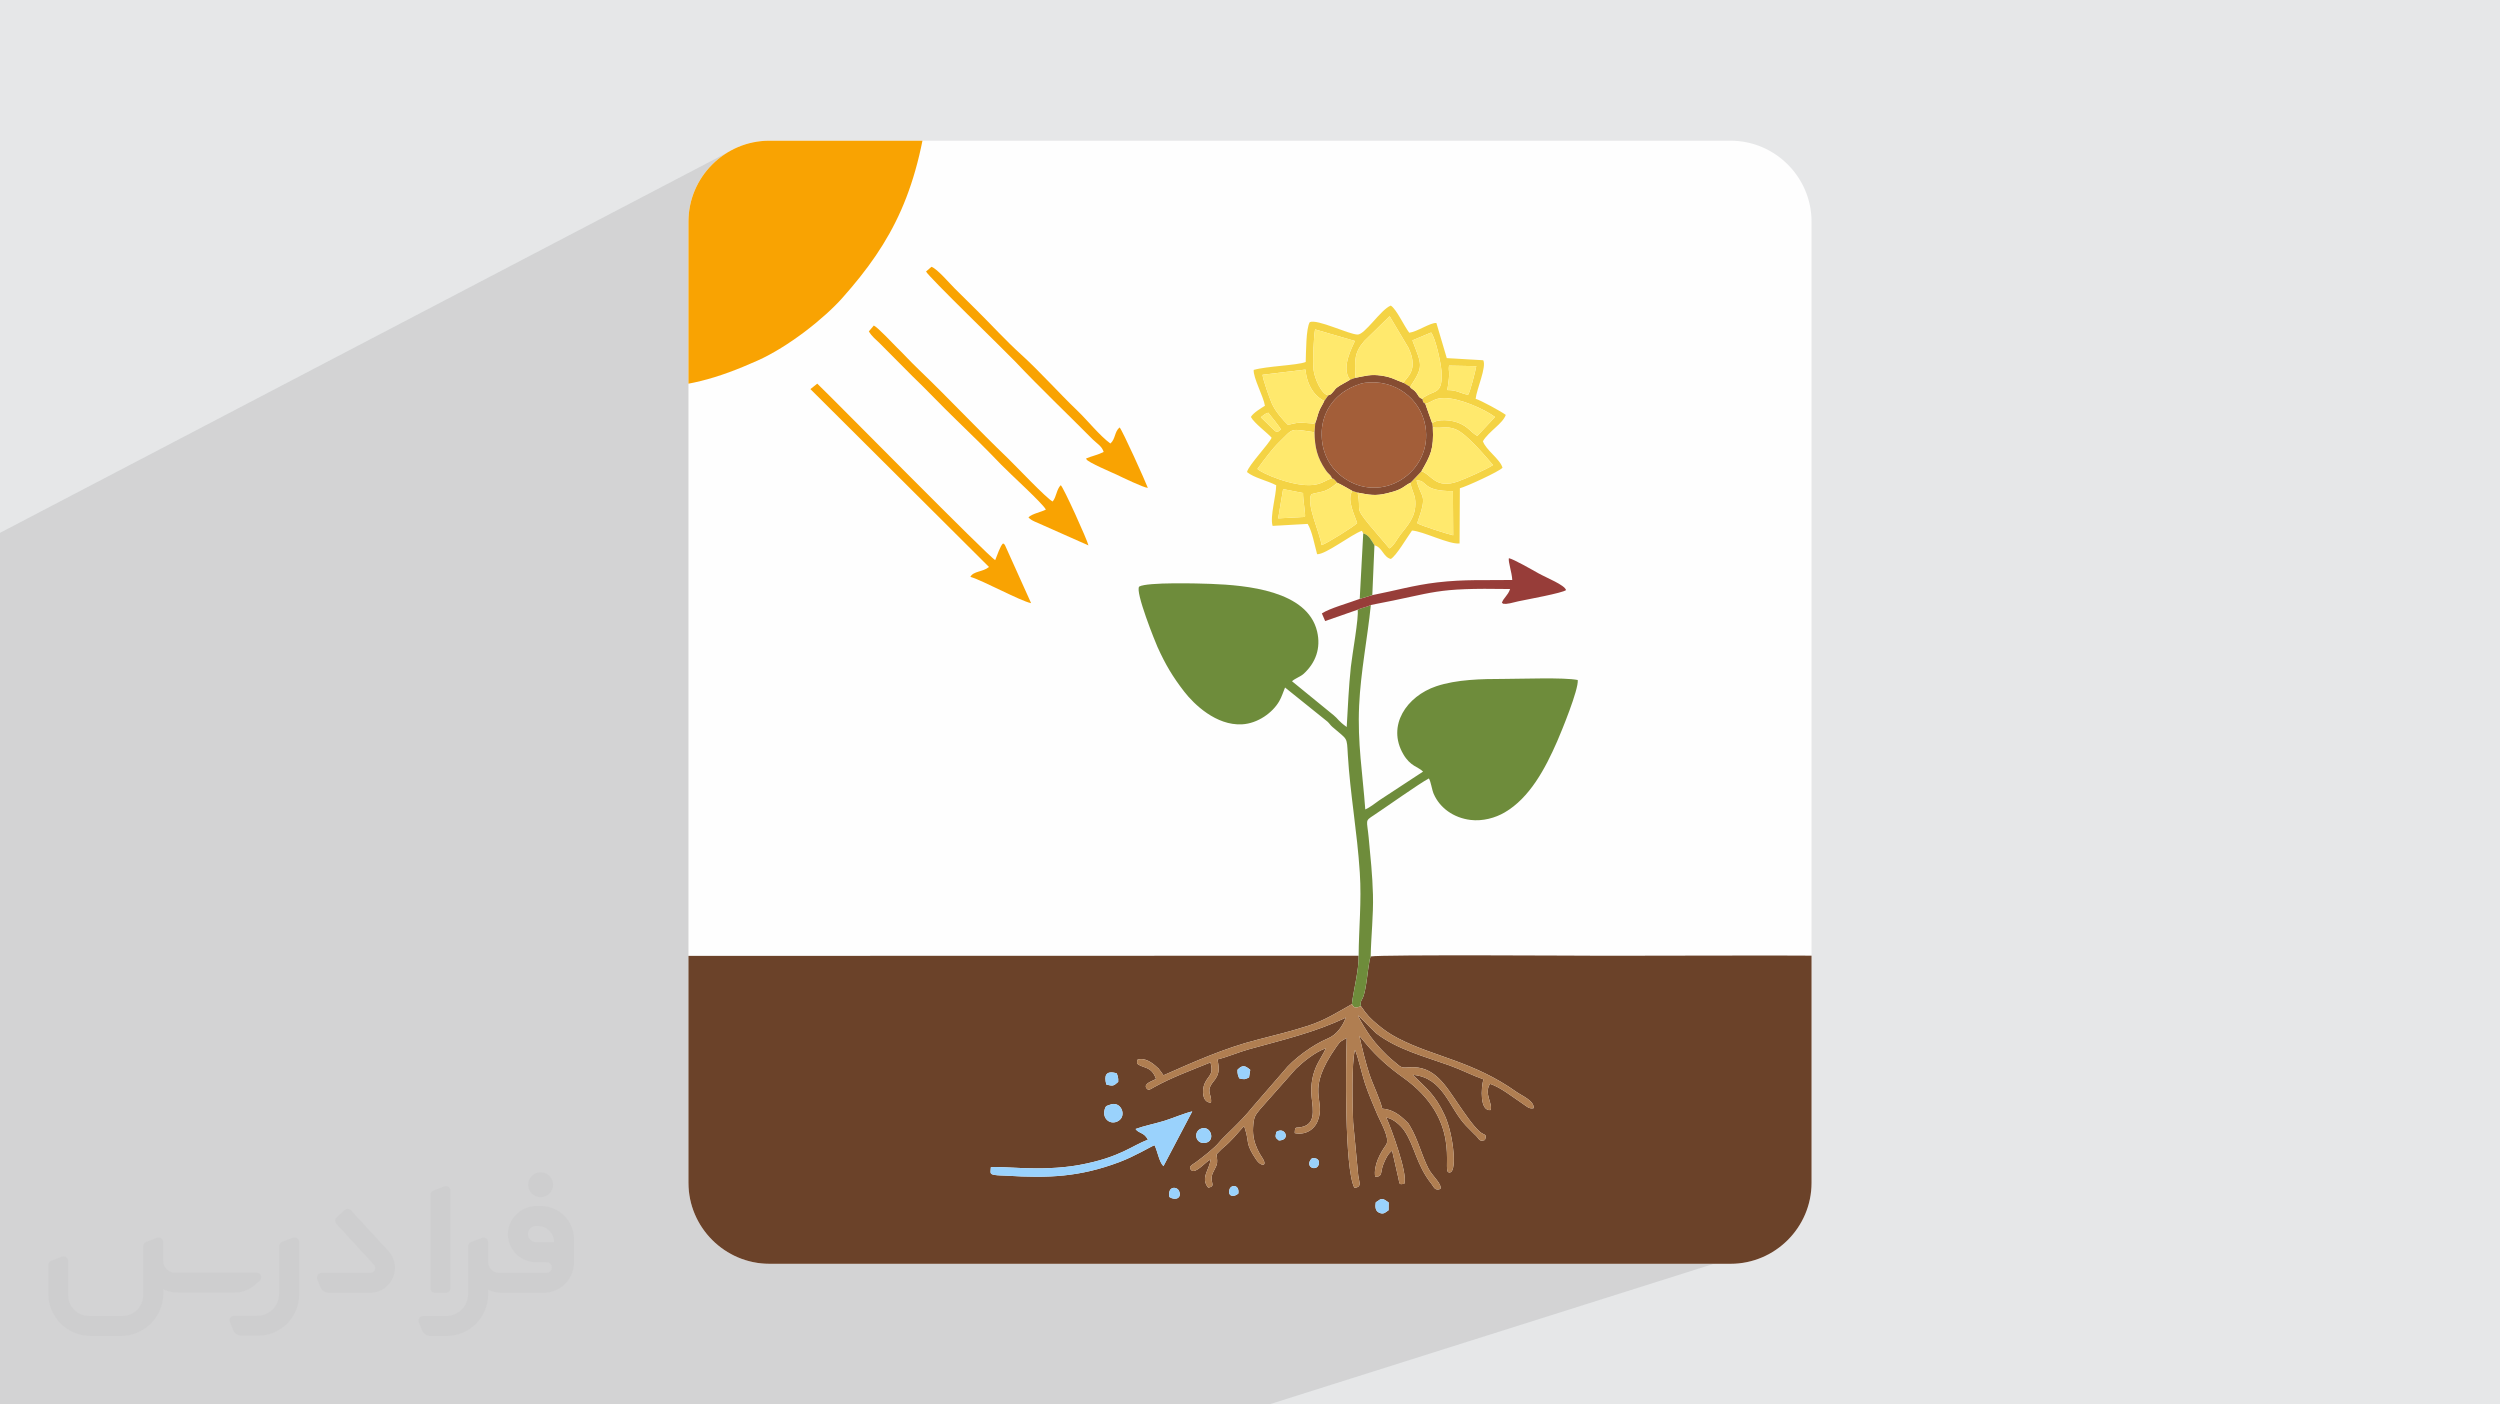 <?xml version="1.0" encoding="UTF-8"?>
<!DOCTYPE svg PUBLIC "-//W3C//DTD SVG 1.0//EN" "http://www.w3.org/TR/2001/REC-SVG-20010904/DTD/svg10.dtd">
<!-- Creator: CorelDRAW -->
<svg xmlns="http://www.w3.org/2000/svg" xml:space="preserve" width="94.192mm" height="52.917mm" version="1.0" style="shape-rendering:geometricPrecision; text-rendering:geometricPrecision; image-rendering:optimizeQuality; fill-rule:evenodd; clip-rule:evenodd"
viewBox="0 0 9404.92 5283.66"
 xmlns:xlink="http://www.w3.org/1999/xlink"
 xmlns:xodm="http://www.corel.com/coreldraw/odm/2003">
 <defs>
  <style type="text/css">
   <![CDATA[
    .fil13 {fill:none}
    .fil2 {fill:#FEFEFE}
    .fil3 {fill:#6B4229}
    .fil4 {fill:#6E8C3B}
    .fil12 {fill:#864D32}
    .fil9 {fill:#973D39}
    .fil11 {fill:#9AD2FC}
    .fil8 {fill:#A35E39}
    .fil6 {fill:#B07E51}
    .fil7 {fill:#F4D344}
    .fil5 {fill:#F9A302}
    .fil10 {fill:#FFE96D}
    .fil14 {fill:#373435;fill-rule:nonzero;fill-opacity:0.031}
    .fil1 {fill:#2B2A29;fill-opacity:0.102}
    .fil0 {fill:#E6E7E8}
   ]]>
  </style>
   <clipPath id="id0">
    <path d="M2894.53 529.31l3615.86 0c167.53,0 304.59,137.06 304.59,304.59l0 3615.86c0,167.53 -137.06,304.59 -304.59,304.59l-3615.86 0c-167.53,0 -304.59,-137.06 -304.59,-304.59l0 -3615.86c0,-167.53 137.06,-304.59 304.59,-304.59z"/>
   </clipPath>
 </defs>
 <g id="Layer_x0020_1">
  <polygon class="fil0" points="-0,0 9404.92,0 9404.92,5283.66 -0,5283.66 "/>
  <polygon class="fil1" points="6532.25,3955.98 6723.22,4667.13 4773.4,5283.66 38.76,5283.66 -0,5283.66 -0,2004.49 2736.98,573.52 "/>
  <path class="fil2" d="M2894.53 529.31l3615.86 0c167.53,0 304.59,137.06 304.59,304.59l0 3615.86c0,167.53 -137.06,304.59 -304.59,304.59l-3615.86 0c-167.53,0 -304.59,-137.06 -304.59,-304.59l0 -3615.86c0,-167.53 137.06,-304.59 304.59,-304.59z"/>
  <g style="clip-path:url(#id0)">
   <g id="_2301136749152">
    <path id="_1" class="fil3" d="M5175.54 4523.2c23.3,-16.77 23.88,-17.01 48.65,0.55l-0.41 29.1c-12.59,7.99 -18.58,17.55 -36.49,8.76 -13.01,-6.4 -14.54,-20.99 -11.74,-38.4zm-776.2 -19.97c-7.89,-41.85 27.91,-40.49 35.86,-23.33 12.17,26.22 -12.24,38.25 -35.86,23.33zm259.13 -12.94c-20.27,17.04 -40.83,7.68 -33.1,-16.01 6.29,-19.31 38.45,-17.61 33.1,16.01zm276.97 -132.61c33.37,-5.51 31.51,27.56 16.21,34.75 -18.38,8.64 -39.25,-12.45 -16.21,-34.75zm-415.57 -112.36c35.61,-11.55 53.14,45.82 16.58,53.64 -39.31,8.41 -49.64,-42.92 -16.58,-53.64zm281.37 13.21c33.12,-22.76 55.88,31.45 9.75,31.84 -14.25,-11.17 -13.56,-11.72 -9.75,-31.84zm-626.57 -102.16c41.12,-17.73 66.31,40.09 32.72,60.4 -29.07,17.57 -61.51,-7.1 -51.85,-42.38 4.67,-17.08 8.73,-13.54 19.13,-18.02zm97.3 90.8c29.36,-11.07 76.09,-20.67 108.73,-30.81 32.37,-10.07 74.88,-28.53 104.48,-35.31l-108.32 206.02c-16.54,-15.86 -22.54,-58.23 -33.61,-78.78 -14.2,4.84 -72.22,40.9 -132.57,63.53 -149.76,56.17 -266.76,60.85 -424.1,51.09 -12.89,-0.8 -31.85,-0.66 -43.62,-2.62 -21.17,-3.5 -16.22,-7.11 -15.54,-28.76 30.48,-7.13 185.69,17.91 332.57,-8.89 155.03,-28.29 201.28,-75.05 258.4,-94.85 -13.67,-28.59 -34.79,-23.12 -46.42,-40.64zm-110.02 -167.14c-8.68,-33.59 -2.88,-53.46 38.53,-42.72 4.41,9.51 7.14,17.29 6.17,32.71 -18.71,16.92 -20.83,15.77 -44.7,10zm493.34 -55.39c18.27,-19.28 28.73,-16.9 48.08,0.23l-4.59 28.55c-16.98,7.6 -16.08,8.01 -36.67,3.46 -4.34,-9.34 -7.35,-16.99 -6.81,-32.24zm-2175.55 838.98l4445.43 0 0 -1268.06c-294.93,-1.94 -590.6,0.02 -885.61,0 -63.84,0 -841.47,-5 -883.06,2.54 -6.04,11.83 -13.15,79.41 -16.02,97.45 -2.36,14.79 -5.2,31.96 -9.51,46.68 -6.93,23.7 -14.75,20.28 -11.12,43.04 22.63,33.46 35.06,45.89 62.52,68.88 24.38,20.42 45.43,35.54 77.87,52.32 134.4,69.55 281.29,85.32 445.12,201.6 20.1,14.27 67.31,33.29 64.09,60.84 -16.33,4.48 -27.5,-7.86 -42.2,-17.56 -36.7,-24.26 -81.44,-60.77 -121.83,-74.05 -23.85,37.22 10.73,72.28 2.17,98.81 -41.28,4.95 -35.94,-83.18 -27.06,-115.72 -41.22,-14.44 -83.08,-36.29 -126.96,-52.08 -97.19,-34.98 -196.62,-59.86 -277.52,-121.94l-64 -63.77c-0.46,-1.64 -1.96,-1.52 -2.92,-2.3 5.99,17.75 35.89,64.09 46.1,78.31 21.64,30.11 56.55,68.2 85.99,91.87 31.16,25.07 26.09,27.49 60.08,24.82 95.92,-7.51 136.91,69.3 186.65,140.95 20.5,29.53 52.3,77.46 77.77,100.2 18.72,16.72 29.44,6.63 20.49,32.23 -24.91,7.89 -19.99,-5.66 -39.51,-21.73l-32.36 -32.79c-64.67,-68.42 -83.92,-180.33 -199.58,-190.74 49.67,50.15 83.12,71.71 120.34,152.68 33.92,73.8 49.66,228.2 13.68,213.81 -23.39,-9.36 51.73,-198.6 -170.55,-356.5 -52.43,-37.24 -97.68,-77.11 -138.77,-126.02l-25.72 -30.73c10.37,45.9 23.73,101.11 37.88,144.34 12.47,38.06 42.22,98.41 48.1,129.63 37.8,2.64 64.49,22.61 88.95,46.02 12.26,11.74 7.86,6.6 15.53,19.22 30.14,49.58 43.5,109.85 69.75,160.37 15.63,30.08 51.7,57.63 44.55,76.67 -21.35,7.42 -24.02,-7.49 -33.07,-18.84 -58.08,-72.87 -62.31,-141.51 -102.69,-201.06 -11.36,-16.74 -40.85,-45.36 -67.32,-48.65 16.53,36.65 82.57,213.05 67.31,249.19 -20.11,3.34 -17.4,0.92 -21.45,-18.46l-24.26 -106.69c-16.42,13.28 -24.49,31.06 -32.82,51.55 -12.06,29.66 -1.24,47.52 -30.87,46.86 -6.92,-42.44 19.74,-90.04 40.91,-119.7 16.79,-23.53 -21.26,-86.48 -32.59,-113.76 -17.21,-41.44 -32.08,-73.94 -46.84,-118.09 -10.45,-31.29 -26.42,-101.98 -37.29,-125.48 -13.62,44.46 -9.19,217.79 -7,271.46l19.13 200.72c4.21,28.92 14.21,43.34 -14.49,46.73 -38.14,-74.79 -31.94,-465.85 -28.8,-564.2 -23.25,14.22 -22.2,9.71 -39.05,33.64 -119.89,170.33 -37.83,195.43 -69.66,277.76 -14.05,36.34 -49.56,54.89 -86.94,46.9 1.36,-31.54 3.23,-14.71 34.59,-25.32 50.49,-17.09 29.5,-82.7 27.85,-124.79 -1.34,-34.27 4.08,-65.66 16.48,-95.89 10.74,-26.23 30.27,-52.99 37.84,-73.24 -39.38,14.24 -82.05,48.27 -112.22,77.03l-134.59 151.95c-18.62,23.29 -24.12,27.56 -26.59,70.12 -1.71,29.33 4.95,56.35 16.36,80.72 5.9,12.62 10.39,20.34 17.28,30.67 23.63,35.49 -3.97,35.3 -21.84,8.68 -42.72,-63.68 -25.31,-64.09 -41.81,-114.84 -3.27,-10.03 -0.36,-4.28 -5.19,-10.55 -24.19,27.35 -47.28,55.71 -76.18,79.46 -10.64,8.75 -16.68,16.52 -26.28,25.87 6.38,40.2 0.87,38.32 -13.39,69.06 -16.58,35.78 16.01,49.97 -17.79,56.18 -30.81,-37.27 5.97,-68.12 8.61,-105.66 -16.24,5.97 -55.94,55.14 -71.82,40.45 -14.45,-13.36 4.68,-21.46 16.09,-29.84 23.64,-17.38 71.85,-54.45 88.85,-76.29 15.83,-20.34 80.25,-75.39 124.74,-131.44l116.89 -134.82c34.92,-45.37 111.91,-101.14 167.08,-123.81 32.92,-13.54 55.33,-46.19 67.27,-78.36 -114.99,55.58 -238.35,83.92 -365.03,119.3 -38.15,10.65 -84.76,30.55 -117.69,38.01 7.75,40.91 6.99,55.97 -16.08,84.37 -29.74,36.62 -4.08,47.3 -8.39,78.24 -33.25,0.55 -34.72,-46.94 -24.1,-71.48 14.2,-32.85 35.24,-31.14 22.26,-79.83 -70.35,28.77 -145.75,56.15 -212.78,93.37 -17.55,9.75 -19.73,14.01 -28.48,3.4 -11.13,-17.2 21.81,-26.17 36.25,-34.35 -16.92,-50.07 -47.26,-38.09 -71.36,-58.13l0.66 -13.86c26.67,-10.87 56.97,10.81 74.73,27.8 0.63,0.6 1.61,1.44 2.24,2.06 15.7,15.36 -9.22,-10.58 4.37,4.24 5.38,5.88 12.94,17.88 17.35,23.94 112.35,-49.4 228.12,-102.11 354.44,-134.09 64.26,-16.28 128.3,-32.33 190.35,-52.43 63.31,-20.52 110.62,-51.2 164.05,-81.23 6.14,-52.37 26.88,-130.15 25.39,-182.08l-2631.36 0.61 0 1267.62z"/>
    <path class="fil4" d="M5111.1 3595.41c1.49,51.93 -19.25,129.71 -25.39,182.08 10.03,16.84 12.66,14.87 34.15,7.8 -3.62,-22.77 4.19,-19.34 11.12,-43.04 4.3,-14.72 7.15,-31.89 9.51,-46.68 2.87,-18.04 9.97,-85.62 16.02,-97.45 1.34,-77.43 10.55,-153.02 8.54,-232.21 -1.82,-71.42 -9.41,-144.58 -16.2,-215.53 -6.44,-67.32 -15.02,-60.88 18.87,-83.15 41.74,-27.44 172.72,-120.54 207.64,-138.77 8.12,13.12 10.86,41.4 18.35,58.52 23.06,52.67 74.65,89.65 137.87,97.54 46.27,5.77 93.73,-7.67 128.81,-28.1 94.19,-54.83 152.75,-164.76 197.58,-267.34 15.82,-36.17 81.48,-195.84 77.46,-230.97 -53.06,-10.45 -212.21,-4.08 -277.9,-4.07 -83.12,0.01 -178.16,1.85 -254.49,27.65 -111.09,37.55 -186.5,147.6 -124.03,255.29 27.01,46.56 55.71,46.86 74.55,65.69l-164.23 107.76c-17.04,12.13 -36.14,27.4 -53.2,34.71 -9.9,-136.11 -29.64,-249.14 -23.1,-391.01 5.9,-127.81 31.52,-253.78 44.02,-378.26 -18.77,9.53 -35.31,10.24 -49.7,17.87 5.3,26.98 -20.91,171.12 -25.48,214.79 -8.37,79.82 -10.9,147.39 -15.59,226.49 -32.49,-23.32 -32.7,-31.1 -48.97,-44.22l-156.85 -128.02c12.07,-10.98 32.34,-17.37 43.98,-28.07 44.88,-41.26 65.56,-96.16 50.4,-159.6 -36.65,-153.4 -265.99,-173.44 -399.14,-178.59 -48.03,-1.86 -239.29,-7.07 -269.87,10.01 -17.3,17.2 61.39,211.34 68.38,226.81 30.54,67.51 57.69,112.82 100.76,168.54 36.74,47.54 120.21,128.19 217.27,123.05 59.55,-3.15 115.42,-43.9 140.21,-87.04 10.03,-17.47 13.92,-32.87 21.88,-51.44l159.34 128.1c8.68,7.76 9.5,12.06 18.74,20.07 59,51.15 53.88,35.37 58.12,106.2 8.83,147.05 34.82,284.99 45.04,442.65 7.01,108.18 -3.67,206.74 -4.47,311.93z"/>
    <path class="fil5" d="M2396.62 1461.13c185.45,-1.32 304.55,-38.58 451.6,-103.89 118.82,-52.77 253.51,-160.94 320.14,-235.79 190.07,-213.55 291.49,-408.3 331.14,-789.21l-1102.87 0.1 0 1128.79z"/>
    <path class="fil6" d="M5119.86 3785.29c-21.49,7.07 -24.11,9.05 -34.15,-7.8 -53.43,30.02 -100.74,60.71 -164.05,81.23 -62.06,20.1 -126.09,36.16 -190.35,52.43 -126.32,31.98 -242.09,84.69 -354.44,134.09 -4.41,-6.06 -11.97,-18.06 -17.35,-23.94 -13.59,-14.83 11.32,11.11 -4.37,-4.24 -0.63,-0.62 -1.61,-1.46 -2.24,-2.06 -17.75,-16.98 -48.06,-38.67 -74.73,-27.8l-0.66 13.86c24.1,20.04 54.44,8.06 71.36,58.13 -14.44,8.18 -47.38,17.14 -36.25,34.35 8.75,10.6 10.92,6.34 28.48,-3.4 67.03,-37.21 142.42,-64.6 212.78,-93.37 12.98,48.69 -8.06,46.98 -22.26,79.83 -10.61,24.54 -9.15,72.03 24.1,71.48 4.3,-30.94 -21.36,-41.62 8.39,-78.24 23.07,-28.41 23.82,-43.46 16.08,-84.37 32.93,-7.46 79.54,-27.36 117.69,-38.01 126.68,-35.38 250.04,-63.72 365.03,-119.3 -11.94,32.17 -34.35,64.82 -67.27,78.36 -55.17,22.68 -132.16,78.44 -167.08,123.81l-116.89 134.82c-44.49,56.06 -108.92,111.1 -124.74,131.44 -16.99,21.85 -65.2,58.91 -88.85,76.29 -11.4,8.39 -30.53,16.49 -16.09,29.84 15.89,14.69 55.59,-34.48 71.82,-40.45 -2.64,37.54 -39.42,68.39 -8.61,105.66 33.8,-6.21 1.21,-20.41 17.79,-56.18 14.26,-30.73 19.77,-28.86 13.39,-69.06 9.6,-9.35 15.64,-17.12 26.28,-25.87 28.91,-23.75 51.99,-52.11 76.18,-79.46 4.83,6.27 1.93,0.52 5.19,10.55 16.5,50.74 -0.91,51.15 41.81,114.84 17.86,26.62 45.47,26.81 21.84,-8.68 -6.89,-10.33 -11.38,-18.05 -17.28,-30.67 -11.4,-24.36 -18.06,-51.39 -16.36,-80.72 2.47,-42.57 7.97,-46.83 26.59,-70.12l134.59 -151.95c30.17,-28.77 72.84,-62.79 112.22,-77.03 -7.57,20.25 -27.1,47.01 -37.84,73.24 -12.39,30.23 -17.81,61.63 -16.48,95.89 1.65,42.09 22.65,107.7 -27.85,124.79 -31.36,10.61 -33.23,-6.22 -34.59,25.32 37.37,7.99 72.89,-10.55 86.94,-46.9 31.83,-82.33 -50.22,-107.43 69.66,-277.76 16.85,-23.93 15.8,-19.42 39.05,-33.64 -3.15,98.34 -9.35,489.41 28.8,564.2 28.7,-3.38 18.7,-17.81 14.49,-46.73l-19.13 -200.72c-2.19,-53.67 -6.62,-227 7,-271.46 10.87,23.5 26.84,94.19 37.29,125.48 14.76,44.15 29.63,76.65 46.84,118.09 11.33,27.28 49.39,90.22 32.59,113.76 -21.17,29.66 -47.83,77.26 -40.91,119.7 29.64,0.66 18.81,-17.2 30.87,-46.86 8.33,-20.49 16.41,-38.27 32.82,-51.55l24.26 106.69c4.04,19.38 1.34,21.81 21.45,18.46 15.27,-36.15 -50.77,-212.54 -67.31,-249.19 26.47,3.29 55.96,31.9 67.32,48.65 40.39,59.55 44.61,128.19 102.69,201.06 9.05,11.35 11.72,26.26 33.07,18.84 7.15,-19.04 -28.93,-46.59 -44.55,-76.67 -26.25,-50.51 -39.61,-110.78 -69.75,-160.37 -7.67,-12.62 -3.27,-7.48 -15.53,-19.22 -24.45,-23.41 -51.14,-43.38 -88.95,-46.02 -5.88,-31.22 -35.63,-91.57 -48.1,-129.63 -14.15,-43.23 -27.51,-98.44 -37.88,-144.34l25.72 30.73c41.09,48.91 86.34,88.78 138.77,126.02 222.28,157.9 147.16,347.14 170.55,356.5 35.99,14.4 20.24,-140.01 -13.68,-213.81 -37.21,-80.97 -70.66,-102.52 -120.34,-152.68 115.65,10.41 134.91,122.32 199.58,190.74l32.36 32.79c19.52,16.07 14.6,29.62 39.51,21.73 8.95,-25.6 -1.77,-15.51 -20.49,-32.23 -25.47,-22.74 -57.27,-70.67 -77.77,-100.2 -49.73,-71.65 -90.72,-148.46 -186.65,-140.95 -33.99,2.67 -28.92,0.25 -60.08,-24.82 -29.44,-23.67 -64.35,-61.76 -85.99,-91.87 -10.21,-14.22 -40.11,-60.56 -46.1,-78.31 0.96,0.78 2.46,0.66 2.92,2.3l64 63.77c80.9,62.08 180.33,86.96 277.52,121.94 43.87,15.8 85.74,37.64 126.96,52.08 -8.88,32.54 -14.22,120.68 27.06,115.72 8.57,-26.53 -26.02,-61.59 -2.17,-98.81 40.39,13.28 85.12,49.78 121.83,74.05 14.7,9.71 25.87,22.05 42.2,17.56 3.22,-27.55 -43.99,-46.57 -64.09,-60.84 -163.82,-116.28 -310.72,-132.05 -445.12,-201.6 -32.44,-16.78 -53.49,-31.9 -77.87,-52.32 -27.46,-22.99 -39.89,-35.42 -62.52,-68.88z"/>
    <path class="fil7" d="M4827.05 1839.99l75.06 14.71c-0.6,24.43 9.83,79.32 7.25,89.85l-100.98 5.59 18.67 -110.15zm501.95 -32.69c43.15,-1.56 17.17,41.08 136.84,40.26l1.08 166.2c-23.04,-5.3 -122.09,-36.39 -135.44,-45.73 40.44,-113.34 16.47,-87.35 -2.48,-160.73zm-557.89 -254.73c9.02,10.69 44.42,55.18 47.64,63.08l-12.1 9.07c-13.46,-3.08 -6.53,-1.13 -18.64,-11.35l-44.89 -43.71c9.77,-7.4 15.8,-13.64 28,-17.08zm673.6 -85.23c12.94,-79.53 2.97,-62.81 6.38,-91.83l102.67 1.97c-3.21,18.2 -23.28,98.23 -30.81,107.67 -30.15,-5.26 -39.09,-17.4 -78.24,-17.8zm-365.99 -38.72l20.36 -7.31c-2.49,-67.45 -5.28,-93.87 33.61,-138.82l95.05 -92.96 70.23 117.83c41.19,85.68 -6.47,111.48 -18.23,132.76l25.33 15.28c52.62,-80.33 42.99,-81.44 8.37,-174.94l70.59 -29.63c16.42,22.21 36.18,111.35 38.78,144.75 6.3,80.64 -23.06,75.09 -49.03,88.98 -3.73,2 -11.02,5.93 -14.17,8.03 -8.86,5.89 -5.57,-0.17 -8.78,8.22 4.22,14.16 -0.44,9.93 11.07,18.29 25.1,-5.2 31.43,-21.25 69.74,-21.65 59.12,-0.61 153.28,42.12 192.61,71.18l-66.59 71.34c-25.62,-14.54 -33.26,-34 -70.21,-49.04 -26.64,-10.83 -78.38,-16.54 -99.79,1.09l2.52 15.91c31.02,5.13 53.16,-6.74 86.28,7.2 42.02,17.67 108.02,97.34 140.25,134.37 -24.95,16.4 -101.83,50.99 -132.99,61.98 -84.66,29.82 -98.96,-27.72 -136.34,-38.59l-40.77 42.92c2.09,26.87 16.03,41.12 17.79,69.62 3.73,60.18 -30.73,92.16 -56.78,126.78 -11.28,15 -25.62,43.2 -40.83,50.87l-75.22 -88.36c-58.38,-71.27 -29.37,-48.21 -44.14,-121.54l-20.08 -6.36c-22,32.61 9.42,92.57 18.26,121.21 -14.61,14.26 -115.52,77.45 -133.75,82.64 -7.74,-50.14 -57.37,-150.18 -39.33,-190.76 13.58,-5.97 39.29,-7.8 55.07,-14.8 21.18,-9.41 28.89,-17.44 43.6,-28.76 -1.77,-1.65 -7.97,-9.14 -9.86,-10.72 -8.64,-7.31 -2.55,-3.51 -9.92,-5.97 -21.82,4.04 -34.76,20.44 -70.52,24.57 -75.01,8.66 -196.65,-44.79 -210.46,-60.25 26.8,-36.99 55.37,-75.33 82.7,-101.97 54.2,-52.83 37.71,-49.92 132.01,-35.82l2.84 -35.43 -5.41 2.55c-52.78,-2.32 -43.49,-8.27 -97.32,4.94 -17.2,-16.11 -47.79,-50.64 -60.9,-81.1 -8.4,-19.5 -33.08,-87.94 -34.72,-107.27l161.69 -19.63c4.52,57.5 33.86,101.25 70.71,117.7 0.6,-0.66 1.35,-1.69 1.65,-2.09l13.42 -18.84c-24.96,-2.52 -51.66,-61.67 -55.75,-96.73 -3.31,-28.49 0.53,-121.59 5.9,-151.1l149.75 43.49c-3.57,12.24 -55.5,98.3 -18.3,145.91zm49.71 577.94c22.07,6.43 29.81,25.41 42.18,44.85 29.91,7.22 32.74,43.88 61.47,51.42 20.28,-11.17 61.04,-80.88 79.8,-106.92 40.67,2.02 141.03,53.55 178.98,48.46l1.15 -207.61c25.55,-6.56 147.99,-63.02 160.38,-77.11 -8.15,-31.52 -62.75,-66.69 -73.72,-99.85 22.78,-37.92 74.24,-65.39 86.05,-98.94 -15.48,-12.01 -94.25,-55.12 -113.38,-60.52 3.33,-35.54 41.99,-120.4 28.54,-145.14l-137.14 -8.02 -39.11 -132.17c-22.77,-1.86 -71.55,32.95 -102.08,36.72 -19.43,-25.28 -47.82,-88.5 -69.46,-102.1 -37.03,13.98 -97.52,109.97 -125.26,108.99 -34.03,-1.21 -151.28,-59.46 -179.48,-46.64 -14.41,22.31 -14.01,115.96 -15.29,149.78 -31.18,12.8 -145.81,15.38 -195.67,29.88 -2.19,30.14 36.79,99.49 42.2,134.89 -13.17,8.12 -44.25,26.64 -52.83,42.09 12.75,24 63.9,61.19 78,78.14 -10,23.71 -86.29,102.36 -92.63,129.08 25.08,21.29 78.28,32.92 109.85,49.63 -0.03,39.53 -24.09,117.45 -13.52,152.94l132.04 -7.46c16.83,27.59 26.07,80.46 35.42,113.98 31.97,1.82 128.41,-74.17 168.64,-88.2l4.88 9.8z"/>
    <path class="fil8" d="M5135.54 1439.99c-22.77,2.99 -52.14,16.63 -70.01,27.34 -67.75,40.62 -105.14,116.11 -90.43,202.82 10.18,60.1 42.43,98.86 72.51,121.96 148.25,113.8 344.42,-17.31 314.67,-188.96 -18.37,-105.96 -117.87,-177.44 -226.74,-163.15z"/>
    <path class="fil5" d="M3483.77 1021.4c5.64,16.28 298.58,299.85 334.23,337.55 96.92,102.47 195,195.51 292.48,293.78 14.9,15.01 34.69,25.11 41.56,47.54 -22.55,11.42 -45.13,15.45 -66.49,24.65 0.43,1.01 1.37,1.34 1.7,2.81 2.28,10.22 104.81,53.72 112.31,57.32 23.48,11.3 101.41,49.02 118.58,50.41 -8.86,-24.32 -96.46,-218.42 -106.23,-227.49 -19.67,16.11 -15.15,44.01 -34.74,60.54 -40.91,-30.13 -85.4,-86.52 -124,-123.48 -69.36,-66.41 -140.49,-146.65 -210.74,-210.46 -61.33,-55.72 -113.5,-113.66 -167.36,-166.78 -26.08,-25.72 -54.01,-53.65 -82.92,-82.09 -19.35,-19.04 -65.47,-73.64 -87.87,-82.03l-20.51 17.72z"/>
    <path class="fil5" d="M3268.61 1246.62c10.83,18.69 26.48,30.76 40.25,44.19l123.37 124.08c55.05,52.75 106.41,107.89 167.44,166.87 59.1,57.11 112.25,109.24 167.38,166.89 28.26,29.55 156.78,146.14 167.48,168.39 -17.7,9.53 -51.65,15.25 -65.52,29.29 11.32,13.55 36.38,20.38 53.08,28.83l172.54 76.63c-3.3,-18.86 -94.64,-220.16 -104.12,-226.49 -16.28,15.98 -15.59,43.2 -30.39,61.3 -21.1,-9.12 -141.13,-136.35 -168.45,-162.56 -114.74,-110.07 -217.91,-221.16 -335.01,-333.52 -34.53,-33.14 -52.76,-54.18 -82.12,-82.82 -13.14,-12.82 -72.73,-77.03 -87.31,-83.03l-18.6 21.97z"/>
    <path class="fil5" d="M3048.69 1463.75l671.91 669.24c-23.43,19.27 -58.21,14.87 -70.11,37.04 48.27,14.36 187.98,90.86 228.57,99.11l-98.16 -217.89c-5.83,-7.22 0.35,-1.6 -7.47,-6.92 -10.93,9.31 -21.12,43.44 -29.48,62.71 -21.27,-8.97 -606.34,-603.51 -669.47,-663.82l-25.8 20.53z"/>
    <path class="fil9" d="M5162.56 2238.8l-47.32 14.22c-37.05,14.05 -113.24,35.29 -142.42,54.56l12.33 28.81 122.2 -42.65c14.4,-7.63 30.93,-8.35 49.7,-17.87 254.04,-47.93 229.8,-64.71 523.94,-60.03 -8.68,25.22 -24.71,32.87 -30.95,51.74 8.5,4.93 -1.62,3.49 15.68,4.17 1.87,0.07 12.68,-1.72 14.87,-2.21 10.98,-2.45 20.83,-5.25 32.05,-7.64 33.2,-7.04 165.14,-30.91 178.78,-42.09 -5.76,-19.65 -71.71,-45.12 -105.13,-63.81 -22.07,-12.35 -91.9,-52.64 -110.01,-56.19 -2.98,14.54 11.57,53.47 12.77,82.04 -100.69,1.62 -179.42,-2.97 -281.64,9 -88.67,10.38 -161.69,31.8 -244.83,47.96z"/>
    <path class="fil10" d="M5011.44 1799.67c-9.01,-19.29 -10.83,-11.25 -25.39,-32.89 -30.39,-45.17 -40.01,-83.34 -40.88,-140.57 -94.3,-14.11 -77.81,-17.01 -132.01,35.82 -27.34,26.64 -55.91,64.97 -82.7,101.97 13.81,15.46 135.45,68.91 210.46,60.25 35.77,-4.13 48.71,-20.53 70.52,-24.57z"/>
    <path class="fil11" d="M4271.97 4247.18c11.63,17.51 32.75,12.05 46.42,40.64 -57.12,19.8 -103.37,66.56 -258.4,94.85 -146.88,26.8 -302.08,1.76 -332.57,8.89 -0.68,21.65 -5.63,25.25 15.54,28.76 11.77,1.96 30.73,1.82 43.62,2.62 157.34,9.76 274.33,5.08 424.1,-51.09 60.35,-22.64 118.37,-58.69 132.57,-63.53 11.07,20.55 17.06,62.92 33.61,78.78l108.32 -206.02c-29.61,6.78 -72.11,25.23 -104.48,35.31 -32.63,10.14 -79.37,19.74 -108.73,30.81z"/>
    <path class="fil12" d="M5135.54 1439.99c108.87,-14.29 208.36,57.19 226.74,163.15 29.74,171.65 -166.43,302.76 -314.67,188.96 -30.08,-23.1 -62.33,-61.86 -72.51,-121.96 -14.71,-86.71 22.69,-162.2 90.43,-202.82 17.87,-10.7 47.25,-24.35 70.01,-27.34zm-36.44 -18.68l-20.36 7.31c-15.81,10.2 -32.39,17.3 -46.23,27.24 -11.21,8.05 -8,7.7 -17.06,17.79 -7.57,8.44 -8.83,11.27 -18.31,13.4l-13.42 18.84c-0.3,0.4 -1.05,1.43 -1.65,2.09 -7.44,16.64 -14.33,23.98 -20.84,41.77 -5.01,13.7 -7.74,28.31 -13.21,41.04l-2.84 35.43c0.87,57.22 10.48,95.4 40.88,140.57 14.56,21.64 16.39,13.6 25.39,32.89 7.38,2.46 1.29,-1.34 9.92,5.97 1.89,1.59 8.09,9.08 9.86,10.72 10.24,4.2 42.52,22.78 56.15,30.46l20.08 6.36c43.95,8.35 66.05,13.63 111.73,2.28 16.79,-4.16 31.78,-8.14 46.08,-14.8 16.46,-7.66 27.04,-18.67 41.37,-24.86l40.77 -42.92c34.46,-60.33 46.98,-82.27 42.81,-164.95l-2.52 -15.91 -25.76 -72.93c-11.51,-8.36 -6.85,-4.13 -11.07,-18.29 -15.24,-5.84 -13.69,-12.1 -22.99,-23.63 -8.39,-10.4 -4.42,-5.02 -13.56,-12.68 -10.2,-8.57 -4.9,-0.51 -9.23,-9.1l-25.33 -15.28c-31.7,-11.13 -42.74,-21.08 -82.79,-27 -40.96,-6.04 -60.05,1.17 -97.86,8.19z"/>
    <path class="fil10" d="M5390.2 1607.94c4.17,82.68 -8.35,104.62 -42.81,164.95 37.38,10.87 51.68,68.42 136.34,38.59 31.16,-10.98 108.04,-45.58 132.99,-61.98 -32.23,-37.02 -98.23,-116.69 -140.25,-134.37 -33.12,-13.94 -55.26,-2.07 -86.28,-7.2z"/>
    <path class="fil10" d="M5099.09 1421.31c37.81,-7.02 56.9,-14.23 97.86,-8.19 40.06,5.92 51.09,15.87 82.79,27 11.76,-21.28 59.42,-47.08 18.23,-132.76l-70.23 -117.83 -95.05 92.96c-38.89,44.95 -36.1,71.37 -33.61,138.82z"/>
    <path class="fil10" d="M4948.01 1590.78c5.47,-12.73 8.2,-27.34 13.21,-41.04 6.51,-17.78 13.4,-25.12 20.84,-41.77 -36.85,-16.46 -66.19,-60.2 -70.71,-117.7l-161.69 19.63c1.64,19.33 26.32,87.77 34.72,107.27 13.11,30.45 43.69,64.99 60.9,81.1 53.83,-13.21 44.54,-7.26 97.32,-4.94l5.41 -2.55z"/>
    <path class="fil10" d="M5107.45 1853.18c14.78,73.33 -14.24,50.26 44.14,121.54l75.22 88.36c15.21,-7.67 29.55,-35.88 40.83,-50.87 26.05,-34.62 60.52,-66.6 56.78,-126.78 -1.77,-28.51 -15.71,-42.76 -17.79,-69.62 -14.33,6.19 -24.91,17.2 -41.37,24.86 -14.3,6.66 -29.29,10.63 -46.08,14.8 -45.68,11.35 -67.78,6.07 -111.73,-2.28z"/>
    <path class="fil10" d="M4997.12 1487.05c9.49,-2.13 10.74,-4.96 18.31,-13.4 9.07,-10.09 5.85,-9.75 17.06,-17.79 13.84,-9.93 30.42,-17.03 46.23,-27.24 -37.19,-47.61 14.73,-133.67 18.3,-145.91l-149.75 -43.49c-5.37,29.52 -9.22,122.61 -5.9,151.1 4.08,35.07 30.78,94.22 55.75,96.73z"/>
    <path class="fil10" d="M5087.37 1846.82c-13.63,-7.69 -45.9,-26.26 -56.15,-30.46 -14.72,11.31 -22.43,19.35 -43.6,28.76 -15.78,7 -41.49,8.83 -55.07,14.8 -18.04,40.58 31.59,140.62 39.33,190.76 18.23,-5.19 119.14,-68.39 133.75,-82.64 -8.85,-28.64 -40.26,-88.6 -18.26,-121.21z"/>
    <path class="fil10" d="M5361.92 1519.1l25.76 72.93c21.41,-17.63 73.15,-11.92 99.79,-1.09 36.95,15.04 44.59,34.5 70.21,49.04l66.59 -71.34c-39.33,-29.07 -133.49,-71.79 -192.61,-71.18 -38.31,0.4 -44.64,16.45 -69.74,21.65z"/>
    <path class="fil10" d="M5329 1807.3c18.94,73.38 42.92,47.39 2.48,160.73 13.36,9.34 112.41,40.43 135.44,45.73l-1.08 -166.2c-119.67,0.82 -93.69,-41.82 -136.84,-40.26z"/>
    <path class="fil10" d="M5305.08 1455.4c4.32,8.59 -0.98,0.53 9.23,9.1 9.14,7.66 5.17,2.28 13.56,12.68 9.3,11.53 7.75,17.79 22.99,23.63 3.21,-8.39 -0.08,-2.33 8.78,-8.22 3.15,-2.1 10.43,-6.03 14.17,-8.03 25.97,-13.89 55.33,-8.34 49.03,-88.98 -2.61,-33.4 -22.37,-122.54 -38.78,-144.75l-70.59 29.63c34.63,93.5 44.25,94.61 -8.37,174.94z"/>
    <path class="fil4" d="M5115.25 2253.02l47.32 -14.22 8.06 -187.4c-12.36,-19.44 -20.11,-38.42 -42.18,-44.85l-13.2 246.47z"/>
    <path class="fil10" d="M5444.72 1467.34c39.15,0.4 48.09,12.54 78.24,17.8 7.53,-9.44 27.61,-89.46 30.81,-107.67l-102.67 -1.97c-3.41,29.02 6.56,12.3 -6.38,91.83z"/>
    <path class="fil10" d="M4808.38 1950.15l100.98 -5.59c2.58,-10.53 -7.85,-65.42 -7.25,-89.85l-75.06 -14.71 -18.67 110.15z"/>
    <path class="fil11" d="M4174.67 4156.38c-10.4,4.48 -14.46,0.94 -19.13,18.02 -9.66,35.28 22.79,59.95 51.85,42.38 33.59,-20.31 8.4,-78.13 -32.72,-60.4z"/>
    <path class="fil11" d="M4519.87 4245.32c-33.06,10.72 -22.73,62.05 16.58,53.64 36.55,-7.82 19.02,-65.19 -16.58,-53.64z"/>
    <path class="fil10" d="M4743.12 1569.65l44.89 43.71c12.11,10.22 5.18,8.28 18.64,11.35l12.1 -9.07c-3.22,-7.91 -38.62,-52.39 -47.64,-63.08 -12.2,3.44 -18.23,9.69 -28,17.08z"/>
    <path class="fil11" d="M5175.54 4523.2c-2.8,17.41 -1.27,32 11.74,38.4 17.91,8.8 23.9,-0.77 36.49,-8.76l0.41 -29.1c-24.76,-17.56 -25.34,-17.32 -48.65,-0.55z"/>
    <path class="fil11" d="M4161.95 4080.04c23.87,5.76 25.99,6.92 44.7,-10 0.97,-15.42 -1.76,-23.2 -6.17,-32.71 -41.41,-10.74 -47.21,9.13 -38.53,42.72z"/>
    <path class="fil11" d="M4655.29 4024.66c-0.54,15.25 2.47,22.91 6.81,32.24 20.6,4.54 19.69,4.13 36.67,-3.46l4.59 -28.55c-19.35,-17.13 -29.8,-19.51 -48.08,-0.23z"/>
    <path class="fil11" d="M4399.34 4503.23c23.61,14.92 48.03,2.89 35.86,-23.33 -7.95,-17.15 -43.74,-18.51 -35.86,23.33z"/>
    <path class="fil11" d="M4801.24 4258.53c-3.81,20.12 -4.5,20.67 9.75,31.84 46.13,-0.39 23.37,-54.6 -9.75,-31.84z"/>
    <path class="fil11" d="M4935.44 4357.68c-23.05,22.3 -2.18,43.38 16.21,34.75 15.31,-7.19 17.16,-40.26 -16.21,-34.75z"/>
    <path class="fil11" d="M4658.47 4490.29c5.35,-33.62 -26.81,-35.32 -33.1,-16.01 -7.73,23.68 12.83,33.05 33.1,16.01z"/>
   </g>
  </g>
  <path class="fil13" d="M2894.53 529.31l3615.86 0c167.53,0 304.59,137.06 304.59,304.59l0 3615.86c0,167.53 -137.06,304.59 -304.59,304.59l-3615.86 0c-167.53,0 -304.59,-137.06 -304.59,-304.59l0 -3615.86c0,-167.53 137.06,-304.59 304.59,-304.59z"/>
  <g id="_2301136770128">
   <path class="fil14" d="M1125.4 4672.59l0 197.03c0,20.41 -3.74,40.82 -11.66,59.56 -7.92,18.74 -19.16,36.25 -33.74,50.4 -14.58,14.58 -31.65,25.82 -50.4,33.74 -18.74,7.92 -39.15,11.66 -59.56,11.66l-60.82 0c-7.08,0 -14.16,-2.08 -19.99,-6.25 -5.83,-4.16 -10.41,-9.58 -12.92,-16.25l-11.24 -29.16c-0.83,-2.5 -1.25,-5.41 -1.25,-8.33 0,-2.92 1.25,-5.42 2.92,-7.92 1.67,-2.5 3.74,-4.16 6.25,-5.41 2.5,-1.25 5.41,-2.09 7.91,-1.67l86.23 0c22.08,0 42.91,-8.75 58.73,-24.57 15.41,-15.42 24.15,-36.65 24.15,-58.73l0 -179.12c0,-3.33 1.26,-6.66 3.33,-9.58 2.09,-2.92 5,-5 7.92,-6.25l40.82 -15.83c2.5,-0.84 5.41,-1.25 8.33,-0.84 2.92,0.42 5.42,1.26 7.5,2.92 2.09,1.67 4.17,3.75 5.42,6.25 1.25,2.92 2.08,5.83 2.08,8.33z"/>
   <path class="fil14" d="M2033.88 4536.8l-15 0c-59.57,0 -109.13,48.73 -108.31,107.88 0.42,27.5 12.08,54.16 31.66,73.32 19.57,19.57 46.23,30.4 74.14,30.4l39.57 0c5.42,0 10.41,2.08 14.17,5.83 3.74,3.74 5.83,8.75 5.83,14.16 0,5.42 -2.09,10.41 -5.83,14.17 -3.75,3.74 -8.75,5.83 -14.17,5.83l-179.11 0c-10.83,0 -20.83,-4.58 -28.33,-12.08 -7.5,-7.5 -11.66,-17.91 -12.08,-28.33l0 -74.98c0,-2.92 -0.83,-5.41 -2.08,-7.92 -1.25,-2.5 -3.33,-4.57 -5.42,-6.24 -2.08,-1.67 -4.99,-2.51 -7.5,-2.92 -2.92,-0.42 -5.41,0 -8.33,0.83l-41.24 15.83c-2.92,1.25 -5.83,3.33 -7.92,6.25 -2.08,2.92 -2.92,6.25 -2.92,9.58l0 179.12c0,22.08 -8.75,43.32 -24.15,58.73 -15.42,15.42 -36.65,24.57 -58.73,24.57l-86.64 0.01c-2.92,0 -5.42,0.83 -7.92,2.08 -2.5,1.25 -4.58,3.33 -6.25,5.42 -1.66,2.5 -2.5,4.99 -2.92,7.5 -0.41,2.92 0,5.41 1.26,8.33l11.24 29.16c2.5,6.67 7.08,12.5 12.91,16.66 5.83,4.16 12.91,6.25 20,5.83l60.81 0c41.24,0 80.81,-16.25 109.97,-45.82 29.16,-29.16 45.81,-68.74 45.81,-109.97l0 -18.32c15.84,7.91 33.33,12.08 50.82,12.08l157.03 0c30.41,0 59.99,-12.08 81.65,-33.74 21.66,-21.67 33.74,-50.82 33.74,-81.65l0 -85.81c0,-33.32 -13.33,-65.39 -36.65,-89.14 -23.74,-23.74 -55.82,-36.65 -89.14,-36.65zm50.39 136.2l-66.64 0c-7.92,0 -15.42,-2.5 -21.25,-7.91 -5.83,-5.42 -9.59,-12.5 -10.41,-20.42 0,-4.16 0.42,-8.75 2.08,-12.91 1.67,-4.16 3.75,-7.91 6.67,-10.82 5.83,-5.42 13.75,-8.76 21.66,-8.76l7.09 0c16.25,0 31.65,6.25 42.9,17.91 11.66,11.25 17.91,26.66 17.91,42.91z"/>
   <path class="fil14" d="M1694.39 4478.9l0 367.39c0,2.08 -0.42,4.57 -1.25,6.66 -0.84,2.09 -2.09,4.16 -3.75,5.83 -1.67,1.67 -3.33,2.92 -5.41,3.74 -2.09,0.84 -4.16,1.26 -6.67,1.26l-40.82 0c-2.08,0 -4.58,-0.42 -6.66,-1.26 -2.09,-0.83 -4.16,-2.08 -5.42,-3.74 -1.66,-1.67 -2.92,-3.74 -3.74,-5.83 -0.83,-2.09 -1.25,-4.58 -1.25,-6.66l0 -351.57c0,-3.32 0.83,-6.66 2.92,-9.58 2.08,-2.92 4.58,-5 7.91,-6.25l40.83 -15.83c2.5,-0.84 5.41,-1.25 8.33,-1.25 2.92,0.41 5.41,1.25 7.5,2.92 2.5,1.66 4.16,3.74 5.41,6.24 1.25,2.09 2.09,5 2.09,7.92z"/>
   <path class="fil14" d="M1391.56 4863.79l-153.7 0c-7.08,0 -14.17,-2.09 -20,-6.25 -5.83,-4.16 -10.41,-9.99 -13.33,-16.66l-11.24 -28.74c-0.83,-2.51 -1.25,-5.42 -0.83,-8.34 0.41,-2.92 1.25,-5.41 2.92,-7.91 1.66,-2.51 3.74,-4.16 6.24,-5.42 2.51,-1.25 5.42,-2.08 7.92,-2.08l184.11 0c3.33,0 6.66,-1.25 9.58,-2.92 2.93,-2.09 5,-4.58 6.67,-7.92 1.25,-3.33 1.67,-6.66 1.25,-9.99 -0.42,-3.33 -2.08,-6.67 -4.16,-9.17l-141.63 -154.12c-2.92,-3.33 -4.58,-7.92 -4.58,-12.5 0,-4.58 2.09,-8.75 5.83,-12.08l29.58 -27.49c3.33,-2.92 7.92,-4.58 12.5,-4.58 4.58,0.42 8.75,2.09 12.08,5.83l140.37 152.87c55.41,59.57 12.5,157.46 -69.56,157.46z"/>
   <path class="fil14" d="M977.53 4817.97l-20 17.07c-20.83,17.91 -47.49,27.91 -74.98,27.91l-211.19 0c-19.57,0 -39.15,-4.16 -57.06,-12.49l0 16.25c0,20.82 -4.16,41.65 -12.08,60.81 -7.91,19.16 -19.57,36.65 -34.57,51.65 -14.58,14.58 -32.07,26.24 -51.65,34.58 -19.16,7.91 -39.99,12.07 -60.82,12.07l-114.55 0.01c-20.83,0 -41.66,-4.17 -60.82,-12.08 -19.16,-7.92 -36.65,-19.58 -51.65,-34.58 -14.58,-14.58 -26.24,-32.07 -34.57,-51.65 -7.92,-19.16 -12.08,-39.98 -12.08,-60.81l0 -107.89c0,-3.33 1.25,-6.66 2.92,-9.58 2.09,-2.92 4.58,-5 7.92,-6.25l40.82 -15.83c2.5,-0.84 5.41,-1.26 8.33,-0.84 2.92,0.42 5.42,1.25 7.5,2.92 2.09,1.67 4.16,3.75 5.42,6.25 1.25,2.5 2.08,5 2.08,7.92l0 128.71c0,20.83 8.34,40.82 22.92,55.41 14.58,14.58 34.57,22.91 55.4,22.91l125.79 0c20.83,0 40.41,-8.34 54.99,-22.92 14.58,-14.58 22.92,-34.57 22.92,-55.4l0 -184.11c0,-3.33 1.25,-6.67 2.92,-9.59 2.08,-2.92 4.57,-4.99 7.91,-6.24l40.82 -15.84c2.51,-0.83 5.42,-1.25 8.34,-0.83 2.92,0.42 5.41,1.25 7.91,2.92 2.51,1.67 4.17,3.74 5.42,6.25 1.25,2.5 2.08,5.41 2.08,7.91l0 70.4c0,11.66 4.58,23.32 12.92,31.65 8.33,8.34 19.57,13.33 31.65,13.33l307.4 0c3.33,0 7.09,0.84 9.59,2.92 2.92,2.09 5,5 6.25,7.92 1.25,3.33 1.25,6.66 0.41,10.41 0,3.74 -2.08,6.66 -4.57,8.75z"/>
   <path class="fil14" d="M2033.88 4503.89c25.82,0 47.07,-21.25 47.07,-47.07 0,-25.83 -21.25,-47.07 -47.07,-47.07 -25.83,0 -47.08,21.24 -47.08,47.07 0,25.82 21.25,47.07 47.08,47.07z"/>
  </g>
 </g>
</svg>
